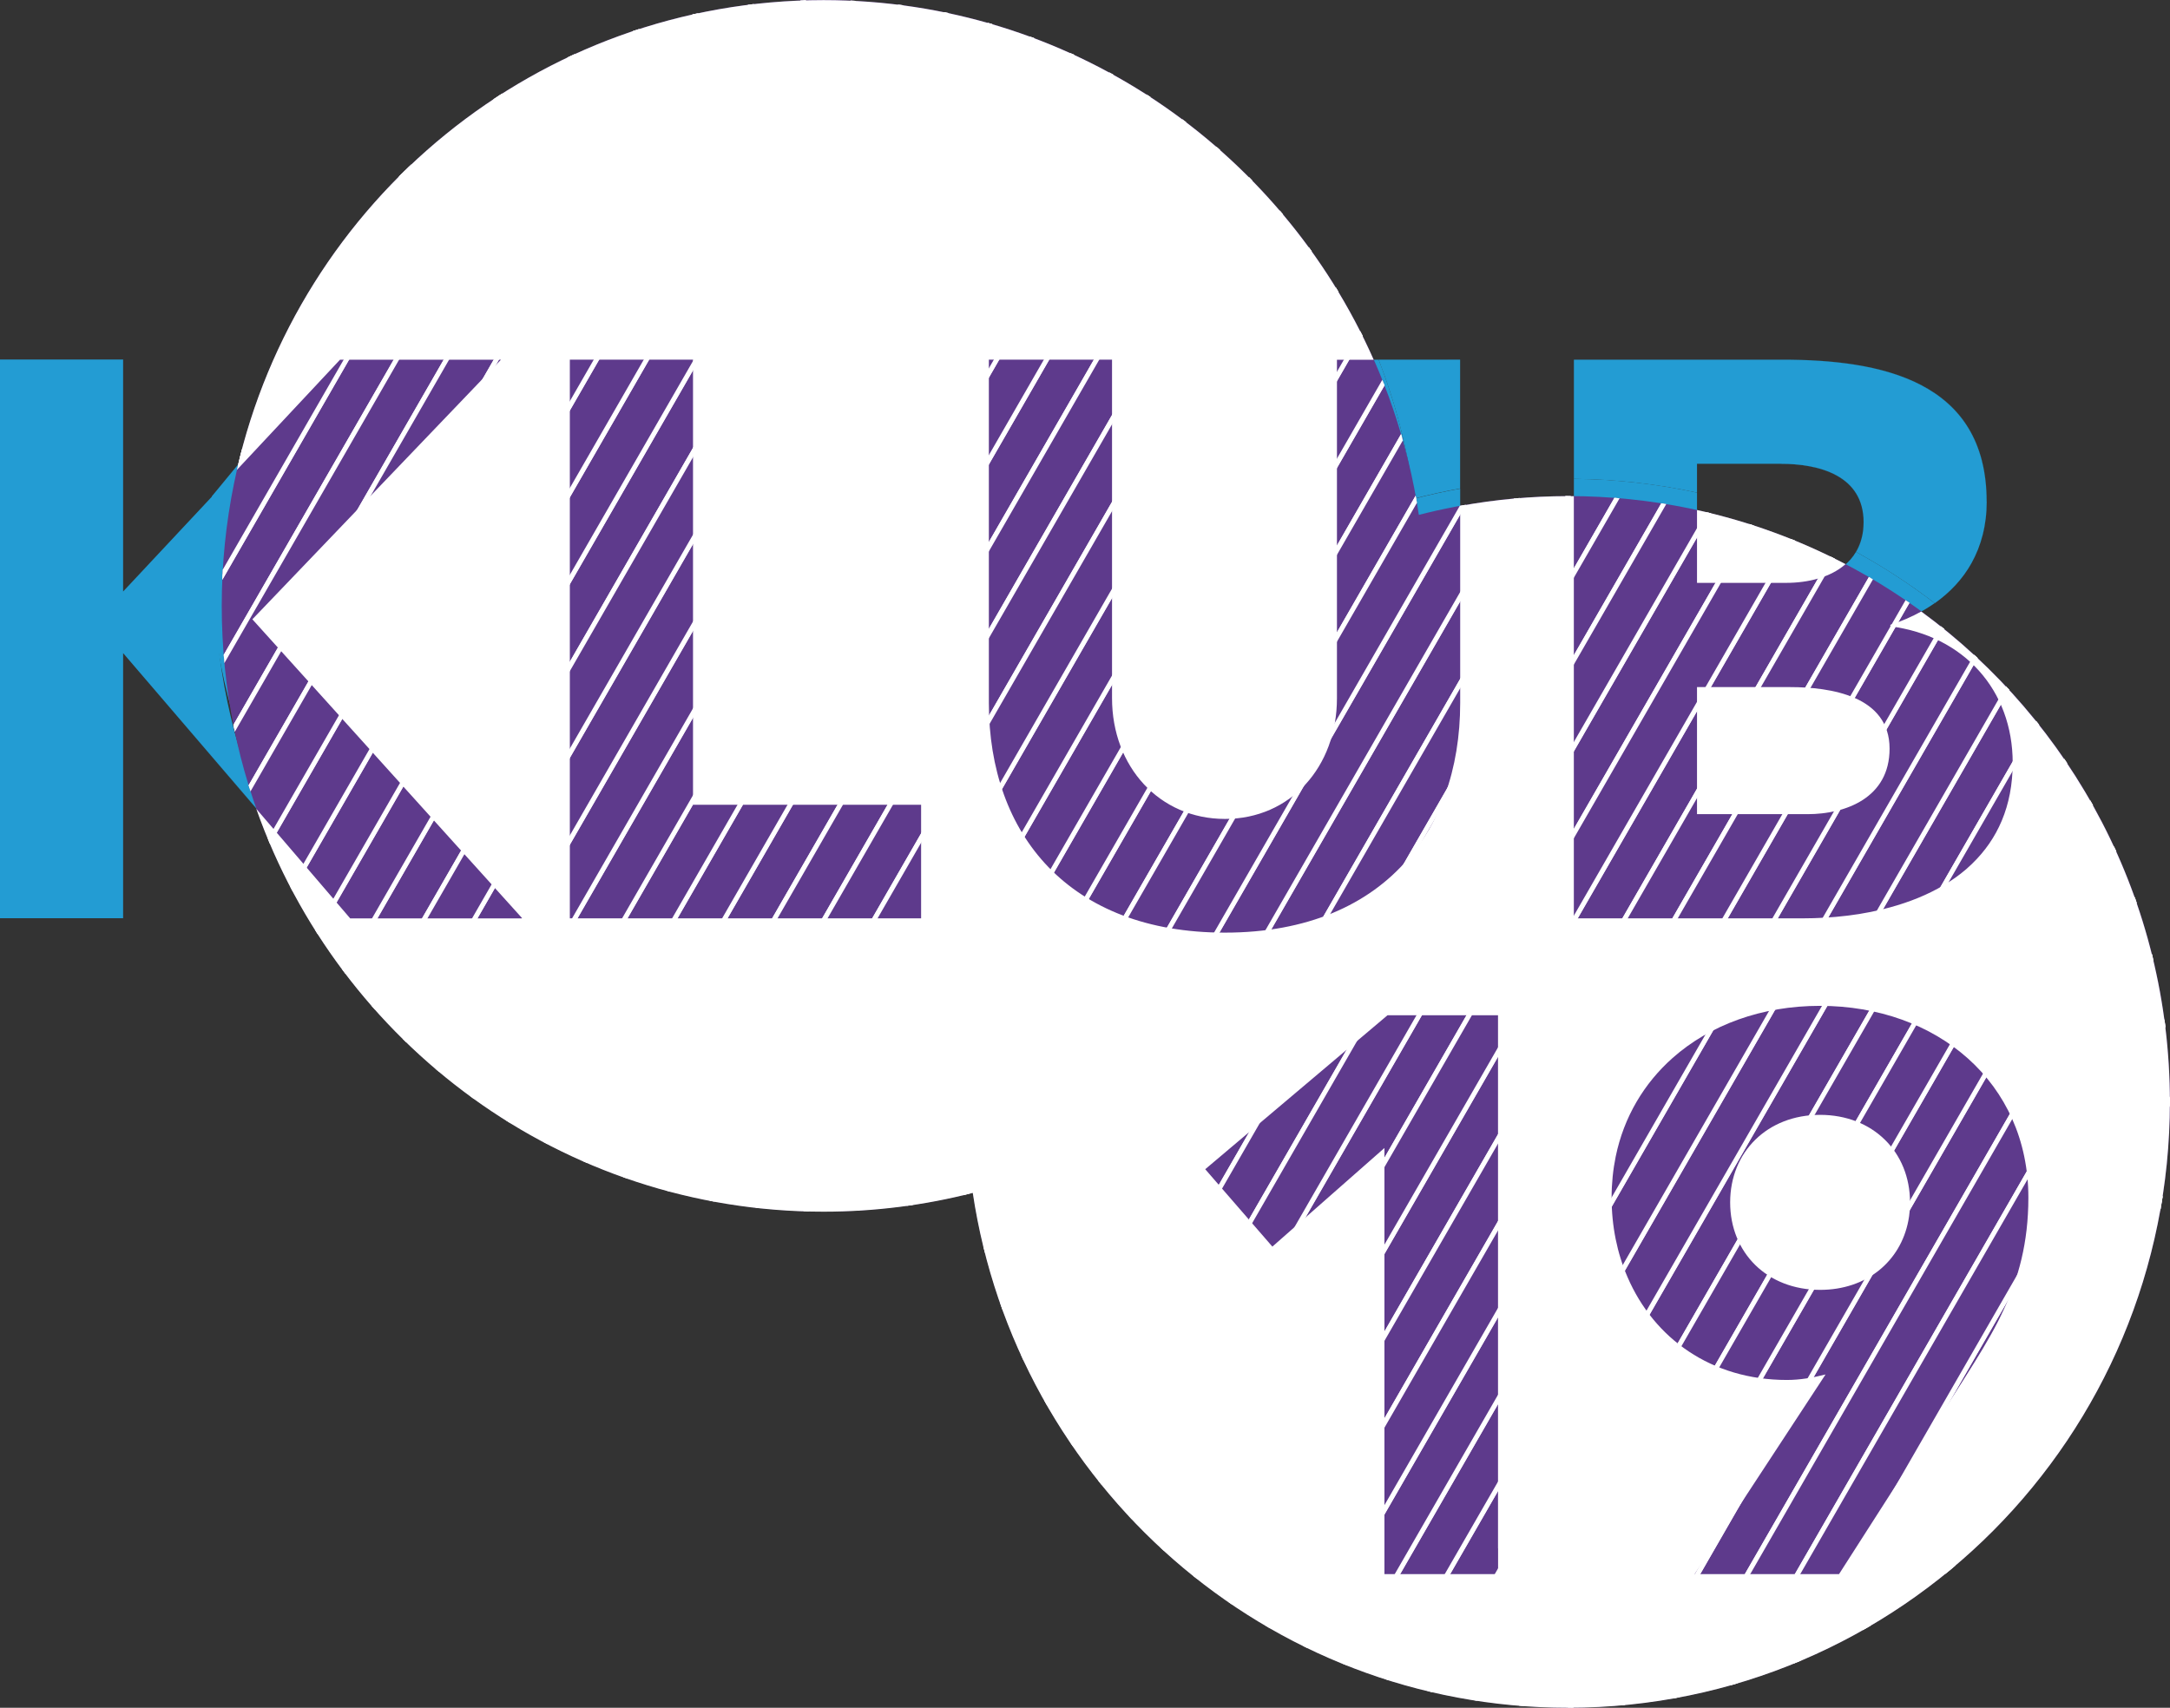 <?xml version="1.0" encoding="UTF-8"?>
<svg id="Layer_2" data-name="Layer 2" xmlns="http://www.w3.org/2000/svg" xmlns:xlink="http://www.w3.org/1999/xlink" viewBox="0 0 328.03 258.19">
  <rect x="0" y="0" width="328.03" height="258.19" fill="#333333" stroke="none"/>
  <defs>
    <style>
      .cls-1 {
        fill: #239cd3;
      }

      .cls-1, .cls-2, .cls-3 {
        stroke-width: 0px;
      }

      .cls-4 {
        clip-path: url(#clippath);
      }

      .cls-2 {
        fill: none;
      }

      .cls-5 {
        fill: #5e3a8c;
        stroke: #fff;
        stroke-width: .71px;
      }

      .cls-3 {
        fill: #fff;
      }
    </style>
    <clipPath id="clippath">
      <path class="cls-2" d="M237.04,75c-7.79,0-15.35.99-22.56,2.84C207.89,33.78,170.12,0,124.51,0,74.26,0,33.52,41,33.52,91.58s40.74,91.58,90.99,91.58c7.79,0,15.35-.99,22.56-2.84,6.59,44.06,44.36,77.84,89.97,77.84,50.25,0,90.99-41,90.99-91.58s-40.74-91.58-90.99-91.58h0Z"/>
    </clipPath>
  </defs>
  <g id="Layer_1-2" data-name="Layer 1">
    <g>
      <path class="cls-1" d="M18.61,98.74h0l21.4,24.98s0-.02-.01-.03l-21.39-24.95Z"/>
      <path class="cls-1" d="M52.96,138.84h.02l-12.98-15.14s0,.02.01.03l12.95,15.11Z"/>
      <polygon class="cls-1" points="37.75 93.21 76.16 54.79 76.16 54.79 37.75 93.21"/>
      <path class="cls-1" d="M202.12,105.54v-51.17h0v51.17c0,10.38-7.15,18.25-16.93,18.25h0c9.78,0,16.94-7.88,16.94-18.26h0Z"/>
      <path class="cls-1" d="M269.18,70.12c5.85,0,12.53,1.79,12.53,8.83,0,.42-.02.83-.07,1.22.04-.4.07-.81.07-1.24,0-7.04-6.68-8.83-12.53-8.83h-12.65,12.65v.02Z"/>
      <path class="cls-1" d="M292.46,91.19h0c2.31-1.63,4.21-3.65,5.55-6.05-1.34,2.4-3.24,4.42-5.55,6.05Z"/>
      <path class="cls-1" d="M285.76,94.46h0c2.5-.78,4.75-1.89,6.7-3.26h0c-1.95,1.37-4.2,2.47-6.7,3.26Z"/>
      <path class="cls-1" d="M298.17,130.53s-.05.05-.08.08c.03-.03.06-.05.08-.08Z"/>
      <path class="cls-1" d="M281.03,138.18c-.27.04-.53.08-.8.11.27-.03.53-.07.8-.11Z"/>
      <path class="cls-1" d="M270.61,103.87h-14.08,14.08c6.08,0,15.03,1.32,15.03,9.32,0,7.4-6.56,9.9-12.41,9.9h0c5.84,0,12.41-2.5,12.41-9.91,0-7.99-8.95-9.31-15.04-9.31h.01Z"/>
      <path class="cls-1" d="M281.36,138.12c5.98-1,11.65-3.11,15.86-6.72-4.21,3.61-9.88,5.72-15.86,6.72Z"/>
      <path class="cls-1" d="M279.62,138.38c-.13.02-.27.03-.4.05.13-.02.27-.03.4-.05Z"/>
      <polygon class="cls-1" points="209.28 237.98 209.28 173.54 192.34 188.45 182.21 176.77 182.19 176.78 192.34 188.47 209.28 173.56 209.28 237.98 226.45 237.98 226.45 237.98 224.21 237.98 209.28 237.98"/>
      <path class="cls-1" d="M270.13,208.63c-11.4,0-20.1-6.29-24.09-15.53,3.99,9.25,12.68,15.54,24.09,15.54,2.02,0,3.93-.36,5.84-.83h0c-1.91.46-3.82.82-5.85.82h.01Z"/>
      <path class="cls-1" d="M302.07,199.72c-1.44,2.82-3.12,5.52-4.88,8.3,1.76-2.78,3.44-5.48,4.88-8.3Z"/>
      <path class="cls-1" d="M275.14,168.55c7.99,0,13.6,5.61,13.6,13.24,0,.95-.09,1.87-.25,2.75.17-.89.26-1.81.26-2.77,0-7.64-5.6-13.24-13.6-13.24s-13.6,5.6-13.6,13.24h0c0-7.62,5.61-13.22,13.6-13.22h-.01Z"/>
      <path class="cls-1" d="M302.85,198.12c-.08.18-.17.35-.25.52.08-.17.17-.34.25-.52Z"/>
      <polygon class="cls-1" points="256.18 237.98 256.17 237.98 278 237.98 294.48 212.26 278 237.98 256.18 237.98"/>
      <polygon class="cls-1" points="86.14 54.38 104.75 54.38 104.75 54.36 86.14 54.36 86.14 138.84 86.14 138.84 86.14 54.38"/>
      <polygon class="cls-1" points="104.75 54.38 86.14 54.38 86.14 138.84 139.23 138.84 139.23 121.66 104.75 121.66 104.75 54.38"/>
      <path class="cls-1" d="M220.72,54.38v19.48h0v-19.49h-12.34s12.32.01,12.32.01h0Z"/>
      <path class="cls-1" d="M220.72,106.27c0,5.04-.78,9.75-2.33,13.98l.04-.07c1.52-4.21,2.3-8.9,2.3-13.92v-32.41h0v32.41h0Z"/>
      <path class="cls-1" d="M185.17,123.8h0c-9.91,0-17.07-7.89-17.07-18.26h0c0,10.38,7.16,18.26,17.06,18.26h.01Z"/>
      <polygon class="cls-1" points="202.12 54.36 202.12 54.38 208.4 54.38 208.4 54.36 202.12 54.36"/>
      <polygon class="cls-1" points="149.5 54.38 149.84 54.38 149.85 54.36 149.49 54.36 149.49 54.97 149.5 54.95 149.5 54.38"/>
      <path class="cls-1" d="M212.87,129.82l-.04.06c2.42-2.82,4.29-6.08,5.61-9.7l-.04.07c-1.3,3.57-3.15,6.79-5.53,9.57h0Z"/>
      <path class="cls-1" d="M185.17,140.98c-23.5,0-35.67-14.79-35.67-34.72v-51.31h0v51.31c0,19.93,12.17,34.73,35.68,34.73,12.44,0,21.71-4.19,27.66-11.11l.04-.06c-5.95,6.95-15.23,11.16-27.7,11.16h-.01Z"/>
      <polygon class="cls-1" points="168.11 54.38 168.11 54.36 149.85 54.36 149.84 54.38 168.11 54.38"/>
      <path class="cls-1" d="M213.78,75.38c2.28-.6,4.6-1.1,6.94-1.53v-19.48h-12.32c2.58,6.66,4.42,13.69,5.38,21.01h0Z"/>
      <path class="cls-1" d="M149.84,54.38l-.34.58v51.31c0,19.93,12.17,34.72,35.67,34.72,12.47,0,21.75-4.21,27.7-11.16l5.53-9.57c1.54-4.23,2.33-8.94,2.33-13.98v-32.41c-2.34.43-4.66.93-6.94,1.53-.96-7.31-2.79-14.35-5.38-21.01h-6.29v51.17c0,10.38-7.16,18.26-16.94,18.26h0c-9.9,0-17.06-7.87-17.06-18.25h0v-51.17h-18.27v-.02Z"/>
      <path class="cls-1" d="M218.4,120.25l-5.53,9.57c2.38-2.78,4.22-6,5.53-9.57h0Z"/>
      <polygon class="cls-1" points="149.5 54.38 149.5 54.95 149.84 54.38 149.5 54.38"/>
      <path class="cls-1" d="M280.56,83.44c.55-.93.93-2.01,1.07-3.27-.15,1.26-.53,2.34-1.08,3.26h0Z"/>
      <path class="cls-1" d="M237.92,54.38h31.49c14.79,0,30.9,3.1,30.9,21.47,0,3.53-.82,6.64-2.3,9.3,1.49-2.66,2.31-5.78,2.31-9.31,0-18.38-16.11-21.47-30.9-21.47h-31.5v18.03h0s0-18.02,0-18.02Z"/>
      <path class="cls-1" d="M272.52,138.84h0c2.22,0,4.47-.13,6.7-.4-2.23.27-4.48.4-6.7.4Z"/>
      <path class="cls-1" d="M285.76,94.7c11.09,1.43,18.49,9.66,18.49,20.64,0,6.62-2.35,11.58-6.08,15.2,3.73-3.62,6.08-8.58,6.08-15.2,0-10.98-7.39-19.22-18.49-20.64v-.23h0v.24h0Z"/>
      <path class="cls-1" d="M280.23,138.29c-.21.03-.41.06-.62.09.21-.03.41-.06.62-.09Z"/>
      <path class="cls-1" d="M270.01,88.12h-13.48,13.48c4.21,0,8.55-1.29,10.55-4.69h0c-2,3.39-6.34,4.69-10.55,4.69Z"/>
      <path class="cls-1" d="M281.36,138.12c-.11.02-.22.04-.33.06.11-.02.22-.04.33-.06Z"/>
      <polygon class="cls-1" points="237.91 138.84 237.92 138.84 237.92 72.39 237.91 72.39 237.91 138.84"/>
      <path class="cls-1" d="M298.09,130.61c-.29.27-.57.54-.87.8.3-.26.59-.53.87-.8Z"/>
      <path class="cls-1" d="M300.31,75.85c0-18.37-16.1-21.47-30.9-21.47h-31.49v18.02c6.38.06,12.61.78,18.61,2.08v-4.36h12.65c5.85-.01,12.53,1.77,12.53,8.82,0,.43-.03.84-.07,1.24-.15,1.26-.53,2.34-1.07,3.27,4.17,2.28,8.15,4.87,11.9,7.75,2.31-1.63,4.21-3.65,5.55-6.05,1.48-2.66,2.3-5.77,2.3-9.3h0Z"/>
      <path class="cls-1" d="M292.46,91.19c-3.75-2.88-7.72-5.48-11.9-7.75-2,3.4-6.33,4.7-10.55,4.7h-13.48v-13.66c-6-1.31-12.23-2.03-18.61-2.08v66.44h34.6c2.22,0,4.47-.13,6.7-.4.13-.02.27-.03.4-.05.21-.03.41-.06.62-.09.27-.03.53-.07.8-.11.11-.02.22-.04.33-.06,5.98-1,11.65-3.11,15.86-6.72.3-.26.59-.53.87-.8.03-.03.06-.05.08-.08,3.73-3.61,6.08-8.58,6.08-15.2,0-10.98-7.4-19.21-18.49-20.64v-.24h0c2.5-.79,4.74-1.89,6.7-3.27h0ZM285.64,113.18c0,7.4-6.57,9.91-12.41,9.91h-16.71v-19.21h14.08c6.09,0,15.04,1.31,15.04,9.3Z"/>
      <rect class="cls-1" y="54.36" width="18.61" height=".01"/>
      <path class="cls-1" d="M33.45,73.57h0s-14.85,15.86-14.85,15.86h0s14.85-15.86,14.85-15.86Z"/>
      <path class="cls-1" d="M51.41,54.38h24.35-24.34s-17.96,19.19-17.96,19.19h0s17.96-19.19,17.96-19.19h0Z"/>
      <polygon class="cls-1" points="78.97 138.84 78.99 138.84 38.17 93.62 38.17 93.62 78.97 138.84"/>
      <path class="cls-1" d="M40,123.69c-4.87-11.15-7.57-23.46-7.57-36.4,0-4.67.35-9.25,1.03-13.73l-14.85,15.87h0v-35.07H0v84.46h18.61v-40.08h0l21.39,24.94h0Z"/>
      <path class="cls-1" d="M48.75,54.73l-16.71,20.29c-.39,4.51-.46,9.11-.16,13.76.82,12.91,4.3,25.03,9.86,35.84l13.91,14.29,25.94-1.64-43.58-42.55h0l35.02-41.54-24.29,1.54h.01Z"/>
      <polygon class="cls-1" points="182.21 176.77 209.75 153.52 226.45 153.52 226.45 234.09 226.46 234.08 226.46 153.49 209.76 153.49 182.19 176.76 182.21 176.77"/>
      <polygon class="cls-1" points="226.45 237.98 226.46 237.98 226.46 234.08 226.45 234.09 226.45 237.98"/>
      <polygon class="cls-1" points="192.34 188.45 209.28 173.54 209.28 237.98 224.21 237.98 226.45 234.09 226.45 153.52 209.75 153.52 182.21 176.77 192.34 188.45"/>
      <polygon class="cls-1" points="224.21 237.98 226.45 237.98 226.45 234.09 224.21 237.98"/>
      <path class="cls-1" d="M243.65,181.08c0-2.18.22-4.27.63-6.25v.03c-.42,1.97-.64,4.05-.64,6.21,0,4.33.84,8.41,2.41,12.03-1.56-3.62-2.4-7.69-2.4-12.02Z"/>
      <path class="cls-1" d="M302.6,198.63c-.17.36-.35.73-.53,1.08.18-.36.35-.72.53-1.08Z"/>
      <path class="cls-1" d="M275.14,152.09c17.65,0,31.49,11.57,31.49,28.99,0,6.84-1.51,12.18-3.79,17.04,2.28-4.87,3.79-10.21,3.79-17.06,0-17.43-13.84-29-31.5-29-8.78,0-16.61,2.86-22.28,7.88l-.03.05c5.66-5.04,13.51-7.91,22.3-7.91h.02Z"/>
      <path class="cls-1" d="M244.26,174.85v-.03c1.26-5.98,4.29-11.02,8.57-14.83l.03-.05c-4.31,3.82-7.36,8.89-8.6,14.9h0Z"/>
      <path class="cls-1" d="M288.48,184.54c-1.18,6.19-6.35,10.47-13.34,10.47-7.99,0-13.59-5.59-13.6-13.23h0c0,7.64,5.61,13.25,13.6,13.25,7,0,12.17-4.3,13.34-10.49Z"/>
      <polygon class="cls-1" points="275.98 207.8 275.97 207.8 256.17 237.98 256.18 237.98 275.98 207.8"/>
      <path class="cls-1" d="M294.48,212.26l2.02-3.15c.23-.37.46-.73.69-1.09-.23.37-.46.73-.69,1.1l-2.02,3.15h0Z"/>
      <path class="cls-1" d="M275.14,152.09c-8.8,0-16.64,2.87-22.3,7.91l-8.56,14.83c-.41,1.98-.63,4.07-.63,6.25,0,4.33.84,8.4,2.4,12.02,3.99,9.25,12.68,15.53,24.09,15.53,2.03,0,3.94-.37,5.85-.84h0s-19.8,30.19-19.8,30.19h21.83l16.48-25.72,2.02-3.15c.23-.37.46-.73.69-1.1,1.76-2.78,3.44-5.48,4.88-8.3.18-.36.35-.72.53-1.08.08-.17.17-.34.25-.52,2.28-4.86,3.79-10.2,3.79-17.04,0-17.42-13.84-28.99-31.49-28.99h-.03ZM275.14,195.03c-7.99,0-13.6-5.61-13.6-13.24h0v-.02c0-7.64,5.61-13.24,13.6-13.24s13.6,5.6,13.6,13.24c0,.96-.09,1.88-.26,2.77-1.18,6.19-6.35,10.49-13.34,10.49Z"/>
      <path class="cls-1" d="M244.28,174.82l8.56-14.83c-4.28,3.81-7.31,8.85-8.56,14.83Z"/>
    </g>
    <g class="cls-4">
      <g>
        <polygon class="cls-5" points="261.42 -32.98 20.35 385.71 27.91 385.71 268.98 -32.98 261.42 -32.98"/>
        <polygon class="cls-5" points="268.98 -32.98 27.91 385.71 35.47 385.71 276.54 -32.98 268.98 -32.98"/>
        <polygon class="cls-5" points="412.62 -32.98 171.55 385.71 179.11 385.71 420.18 -32.98 412.62 -32.98"/>
        <polygon class="cls-5" points="291.66 -32.98 50.59 385.71 58.15 385.71 299.22 -32.98 291.66 -32.98"/>
        <polygon class="cls-5" points="253.86 -32.98 12.79 385.71 20.35 385.71 261.42 -32.98 253.86 -32.98"/>
        <polygon class="cls-5" points="284.1 -32.98 43.03 385.71 50.59 385.71 291.66 -32.98 284.1 -32.98"/>
        <polygon class="cls-5" points="299.22 -32.98 58.15 385.71 65.71 385.71 306.78 -32.98 299.22 -32.98"/>
        <polygon class="cls-5" points="208.5 -32.98 -14.96 355.12 -14.96 368.25 216.06 -32.98 208.5 -32.98"/>
        <polygon class="cls-5" points="216.06 -32.98 -14.96 368.25 -14.96 381.38 223.62 -32.98 216.06 -32.98"/>
        <polygon class="cls-5" points="246.3 -32.98 5.23 385.71 12.79 385.71 253.86 -32.98 246.3 -32.98"/>
        <polygon class="cls-5" points="200.94 -32.98 -14.96 341.99 -14.96 355.12 208.5 -32.98 200.94 -32.98"/>
        <polygon class="cls-5" points="238.74 -32.98 -2.33 385.71 5.23 385.71 246.3 -32.98 238.74 -32.98"/>
        <polygon class="cls-5" points="223.62 -32.98 -14.96 381.38 -14.96 385.71 -9.89 385.71 231.18 -32.98 223.62 -32.98"/>
        <polygon class="cls-5" points="231.18 -32.98 -9.89 385.71 -2.33 385.71 238.74 -32.98 231.18 -32.98"/>
        <polygon class="cls-5" points="306.78 -32.98 65.71 385.71 73.27 385.71 314.34 -32.98 306.78 -32.98"/>
        <polygon class="cls-5" points="382.38 -32.98 141.31 385.71 148.87 385.71 389.94 -32.98 382.38 -32.98"/>
        <polygon class="cls-5" points="374.82 -32.98 133.75 385.71 141.31 385.71 382.38 -32.98 374.82 -32.98"/>
        <polygon class="cls-5" points="367.26 -32.98 126.19 385.71 133.75 385.71 374.82 -32.98 367.26 -32.98"/>
        <polygon class="cls-5" points="389.94 -32.98 148.87 385.71 156.43 385.71 397.5 -32.98 389.94 -32.98"/>
        <polygon class="cls-5" points="405.06 -32.98 163.99 385.71 171.55 385.71 412.62 -32.98 405.06 -32.98"/>
        <polygon class="cls-5" points="397.5 -32.98 156.43 385.71 163.99 385.71 405.06 -32.98 397.5 -32.98"/>
        <polygon class="cls-5" points="321.9 -32.98 80.83 385.71 88.39 385.71 329.46 -32.98 321.9 -32.98"/>
        <polygon class="cls-5" points="193.38 -32.98 -14.96 328.86 -14.96 341.99 200.94 -32.98 193.38 -32.98"/>
        <polygon class="cls-5" points="314.34 -32.98 73.27 385.71 80.83 385.71 321.9 -32.98 314.34 -32.98"/>
        <polygon class="cls-5" points="337.02 -32.98 95.95 385.71 103.51 385.71 344.58 -32.98 337.02 -32.98"/>
        <polygon class="cls-5" points="359.7 -32.98 118.63 385.71 126.19 385.71 367.26 -32.98 359.7 -32.98"/>
        <polygon class="cls-5" points="344.58 -32.98 103.51 385.71 111.07 385.71 352.14 -32.98 344.58 -32.98"/>
        <polygon class="cls-5" points="352.14 -32.98 111.07 385.71 118.63 385.71 359.7 -32.98 352.14 -32.98"/>
        <polygon class="cls-5" points="276.54 -32.98 35.47 385.71 43.03 385.71 284.1 -32.98 276.54 -32.98"/>
        <polygon class="cls-5" points="42.18 -32.98 -14.96 66.25 -14.96 79.38 49.74 -32.98 42.18 -32.98"/>
        <polygon class="cls-5" points="79.98 -32.98 -14.96 131.9 -14.96 145.03 87.54 -32.98 79.98 -32.98"/>
        <polygon class="cls-5" points="34.62 -32.98 -14.96 53.12 -14.96 66.25 42.18 -32.98 34.62 -32.98"/>
        <polygon class="cls-5" points="49.74 -32.98 -14.96 79.38 -14.96 92.51 57.3 -32.98 49.74 -32.98"/>
        <polygon class="cls-5" points="185.82 -32.98 -14.96 315.73 -14.96 328.86 193.38 -32.98 185.82 -32.98"/>
        <polygon class="cls-5" points="57.3 -32.98 -14.96 92.51 -14.96 105.64 64.86 -32.98 57.3 -32.98"/>
        <polygon class="cls-5" points="64.86 -32.98 -14.96 105.64 -14.96 118.77 72.42 -32.98 64.86 -32.98"/>
        <polygon class="cls-5" points="27.06 -32.98 -14.96 39.99 -14.96 53.12 34.62 -32.98 27.06 -32.98"/>
        <polygon class="cls-5" points="-3.18 -32.98 -14.96 -12.53 -14.96 .6 4.38 -32.98 -3.18 -32.98"/>
        <polygon class="cls-5" points="19.5 -32.98 -14.96 26.86 -14.96 39.99 27.06 -32.98 19.5 -32.98"/>
        <polygon class="cls-5" points="11.94 -32.98 -14.96 13.73 -14.96 26.86 19.5 -32.98 11.94 -32.98"/>
        <polygon class="cls-5" points="4.38 -32.98 -14.96 .6 -14.96 13.73 11.94 -32.98 4.38 -32.98"/>
        <polygon class="cls-5" points="72.42 -32.98 -14.96 118.77 -14.96 131.9 79.98 -32.98 72.42 -32.98"/>
        <polygon class="cls-5" points="155.58 -32.98 -14.96 263.21 -14.96 276.34 163.14 -32.98 155.58 -32.98"/>
        <polygon class="cls-5" points="87.54 -32.98 -14.96 145.03 -14.96 158.16 95.1 -32.98 87.54 -32.98"/>
        <polygon class="cls-5" points="148.02 -32.98 -14.96 250.08 -14.96 263.21 155.58 -32.98 148.02 -32.98"/>
        <polygon class="cls-5" points="140.46 -32.98 -14.96 236.95 -14.96 250.08 148.02 -32.98 140.46 -32.98"/>
        <polygon class="cls-5" points="178.26 -32.98 -14.96 302.6 -14.96 315.73 185.82 -32.98 178.26 -32.98"/>
        <polygon class="cls-5" points="170.7 -32.98 -14.96 289.47 -14.96 302.6 178.26 -32.98 170.7 -32.98"/>
        <polygon class="cls-5" points="163.14 -32.98 -14.96 276.34 -14.96 289.47 170.7 -32.98 163.14 -32.98"/>
        <polygon class="cls-5" points="102.66 -32.98 -14.96 171.3 -14.96 184.43 110.22 -32.98 102.66 -32.98"/>
        <polygon class="cls-5" points="110.22 -32.98 -14.96 184.43 -14.96 197.55 117.78 -32.98 110.22 -32.98"/>
        <polygon class="cls-5" points="132.9 -32.98 -14.96 223.82 -14.96 236.95 140.46 -32.98 132.9 -32.98"/>
        <polygon class="cls-5" points="95.1 -32.98 -14.96 158.16 -14.96 171.3 102.66 -32.98 95.1 -32.98"/>
        <polygon class="cls-5" points="117.78 -32.98 -14.96 197.55 -14.96 210.69 125.34 -32.98 117.78 -32.98"/>
        <polygon class="cls-5" points="125.34 -32.98 -14.96 210.69 -14.96 223.82 132.9 -32.98 125.34 -32.98"/>
        <polygon class="cls-5" points="329.46 -32.98 88.39 385.71 95.95 385.71 337.02 -32.98 329.46 -32.98"/>
        <polygon class="cls-5" points="473.1 -32.98 232.03 385.71 239.59 385.71 480.66 -32.98 473.1 -32.98"/>
        <polygon class="cls-5" points="488.22 -32.98 247.15 385.71 254.71 385.71 495.78 -32.98 488.22 -32.98"/>
        <polygon class="cls-5" points="420.18 -32.98 179.11 385.71 186.67 385.71 427.74 -32.98 420.18 -32.98"/>
        <polygon class="cls-5" points="526.02 -32.98 284.95 385.71 292.52 385.71 533.58 -32.98 526.02 -32.98"/>
        <polygon class="cls-5" points="480.66 -32.98 239.59 385.71 247.15 385.71 488.22 -32.98 480.66 -32.98"/>
        <polygon class="cls-5" points="518.46 -32.98 277.39 385.71 284.95 385.71 526.02 -32.98 518.46 -32.98"/>
        <polygon class="cls-5" points="510.9 -32.98 269.83 385.71 277.39 385.71 518.46 -32.98 510.9 -32.98"/>
        <polygon class="cls-5" points="503.34 -32.98 262.27 385.71 269.83 385.71 510.9 -32.98 503.34 -32.98"/>
        <polygon class="cls-5" points="495.78 -32.98 254.71 385.71 262.27 385.71 503.34 -32.98 495.78 -32.98"/>
        <polygon class="cls-5" points="435.3 -32.98 194.23 385.71 201.79 385.71 442.86 -32.98 435.3 -32.98"/>
        <polygon class="cls-5" points="442.86 -32.98 201.79 385.71 209.35 385.71 450.42 -32.98 442.86 -32.98"/>
        <polygon class="cls-5" points="427.74 -32.98 186.67 385.71 194.23 385.71 435.3 -32.98 427.74 -32.98"/>
        <polygon class="cls-5" points="450.42 -32.98 209.35 385.71 216.91 385.71 457.98 -32.98 450.42 -32.98"/>
        <polygon class="cls-5" points="465.54 -32.98 224.47 385.71 232.03 385.71 473.1 -32.98 465.54 -32.98"/>
        <polygon class="cls-5" points="457.98 -32.98 216.91 385.71 224.47 385.71 465.54 -32.98 457.98 -32.98"/>
        <polygon class="cls-5" points="563.82 -32.98 322.75 385.71 330.31 385.71 571.38 -32.98 563.82 -32.98"/>
        <polygon class="cls-5" points="541.14 -32.98 300.07 385.71 307.63 385.71 548.7 -32.98 541.14 -32.98"/>
        <polygon class="cls-5" points="556.26 -32.98 315.19 385.71 322.75 385.71 563.82 -32.98 556.26 -32.98"/>
        <polygon class="cls-5" points="548.7 -32.98 307.63 385.71 315.19 385.71 556.26 -32.98 548.7 -32.98"/>
        <polygon class="cls-5" points="533.58 -32.98 292.52 385.71 300.07 385.71 541.14 -32.98 533.58 -32.98"/>
      </g>
    </g>
    <g>
      <path class="cls-3" d="M270.01,88.12c3.32,0,6.7-.83,8.97-2.83-7-3.67-14.53-6.44-22.45-8.18v11.01h13.48Z"/>
      <path class="cls-3" d="M285.64,113.19c0-7.99-8.95-9.31-15.03-9.31h-14.08v19.21h16.7c5.84,0,12.41-2.5,12.41-9.9h0Z"/>
      <path class="cls-3" d="M275.14,168.55c-7.99,0-13.59,5.6-13.6,13.23,0,7.64,5.61,13.23,13.6,13.23,7,0,12.16-4.28,13.34-10.47.17-.88.25-1.8.25-2.75,0-7.63-5.61-13.24-13.6-13.24h.01Z"/>
      <path class="cls-3" d="M290.45,92.44c-1.44.8-3,1.49-4.69,2.02v.23c11.1,1.42,18.49,9.66,18.49,20.64,0,6.62-2.35,11.58-6.08,15.2-.03.02-.05.05-.08.08-.29.27-.57.54-.87.8-4.2,3.61-9.88,5.72-15.86,6.72-.11.02-.22.04-.33.06-.27.04-.53.08-.8.11-.21.03-.41.06-.62.09-.13.02-.27.03-.4.05-2.23.27-4.48.4-6.7.4h-34.6v-63.82c-.29,0-.58-.01-.87-.01-5.57,0-11.02.51-16.31,1.48v29.78c0,5.02-.77,9.71-2.3,13.92-1.31,3.62-3.18,6.89-5.61,9.7-5.95,6.92-15.21,11.11-27.66,11.11-23.51,0-35.68-14.8-35.68-34.73v-51.9h18.62v51.18c0,10.37,7.16,18.26,17.07,18.26s16.93-7.87,16.93-18.25v-51.17h5.55C193.48,22.35,161.58.02,124.49.02,81.26.02,45.07,30.37,35.8,71.05l15.6-16.67h24.34-.01s-37.58,39.25-37.58,39.25l40.81,45.22h-26.02l-12.95-15.11-1.25-1.46c12.53,35.49,46.19,60.91,85.75,60.91,7.79,0,15.35-.99,22.56-2.84,6.59,44.06,44.36,77.84,89.97,77.84,50.25,0,90.99-41,90.99-91.58,0-30.49-14.81-57.5-37.58-74.15l.02-.02ZM139.24,138.84h-53.1V54.37h18.62v67.3h34.48v17.18h0ZM226.46,234.08v3.9h-17.18v-64.42l-16.94,14.91-10.14-11.69h0v-.02s27.55-23.27,27.55-23.27h16.7v80.59ZM302.6,198.63c-.17.36-.35.73-.53,1.08-1.44,2.82-3.12,5.52-4.88,8.3-.23.36-.46.72-.69,1.09l-2.02,3.15-16.48,25.73h-21.83l19.79-30.18c-1.91.48-3.81.83-5.84.83-11.41,0-20.1-6.29-24.09-15.54-1.57-3.62-2.41-7.7-2.41-12.03,0-2.16.22-4.24.62-6.21,1.24-6.01,4.3-11.08,8.6-14.9,5.66-5.02,13.5-7.88,22.28-7.88,17.66,0,31.5,11.57,31.5,29,0,6.85-1.51,12.19-3.79,17.06-.08.18-.17.35-.25.52l.02-.02Z"/>
    </g>
  </g>
</svg>